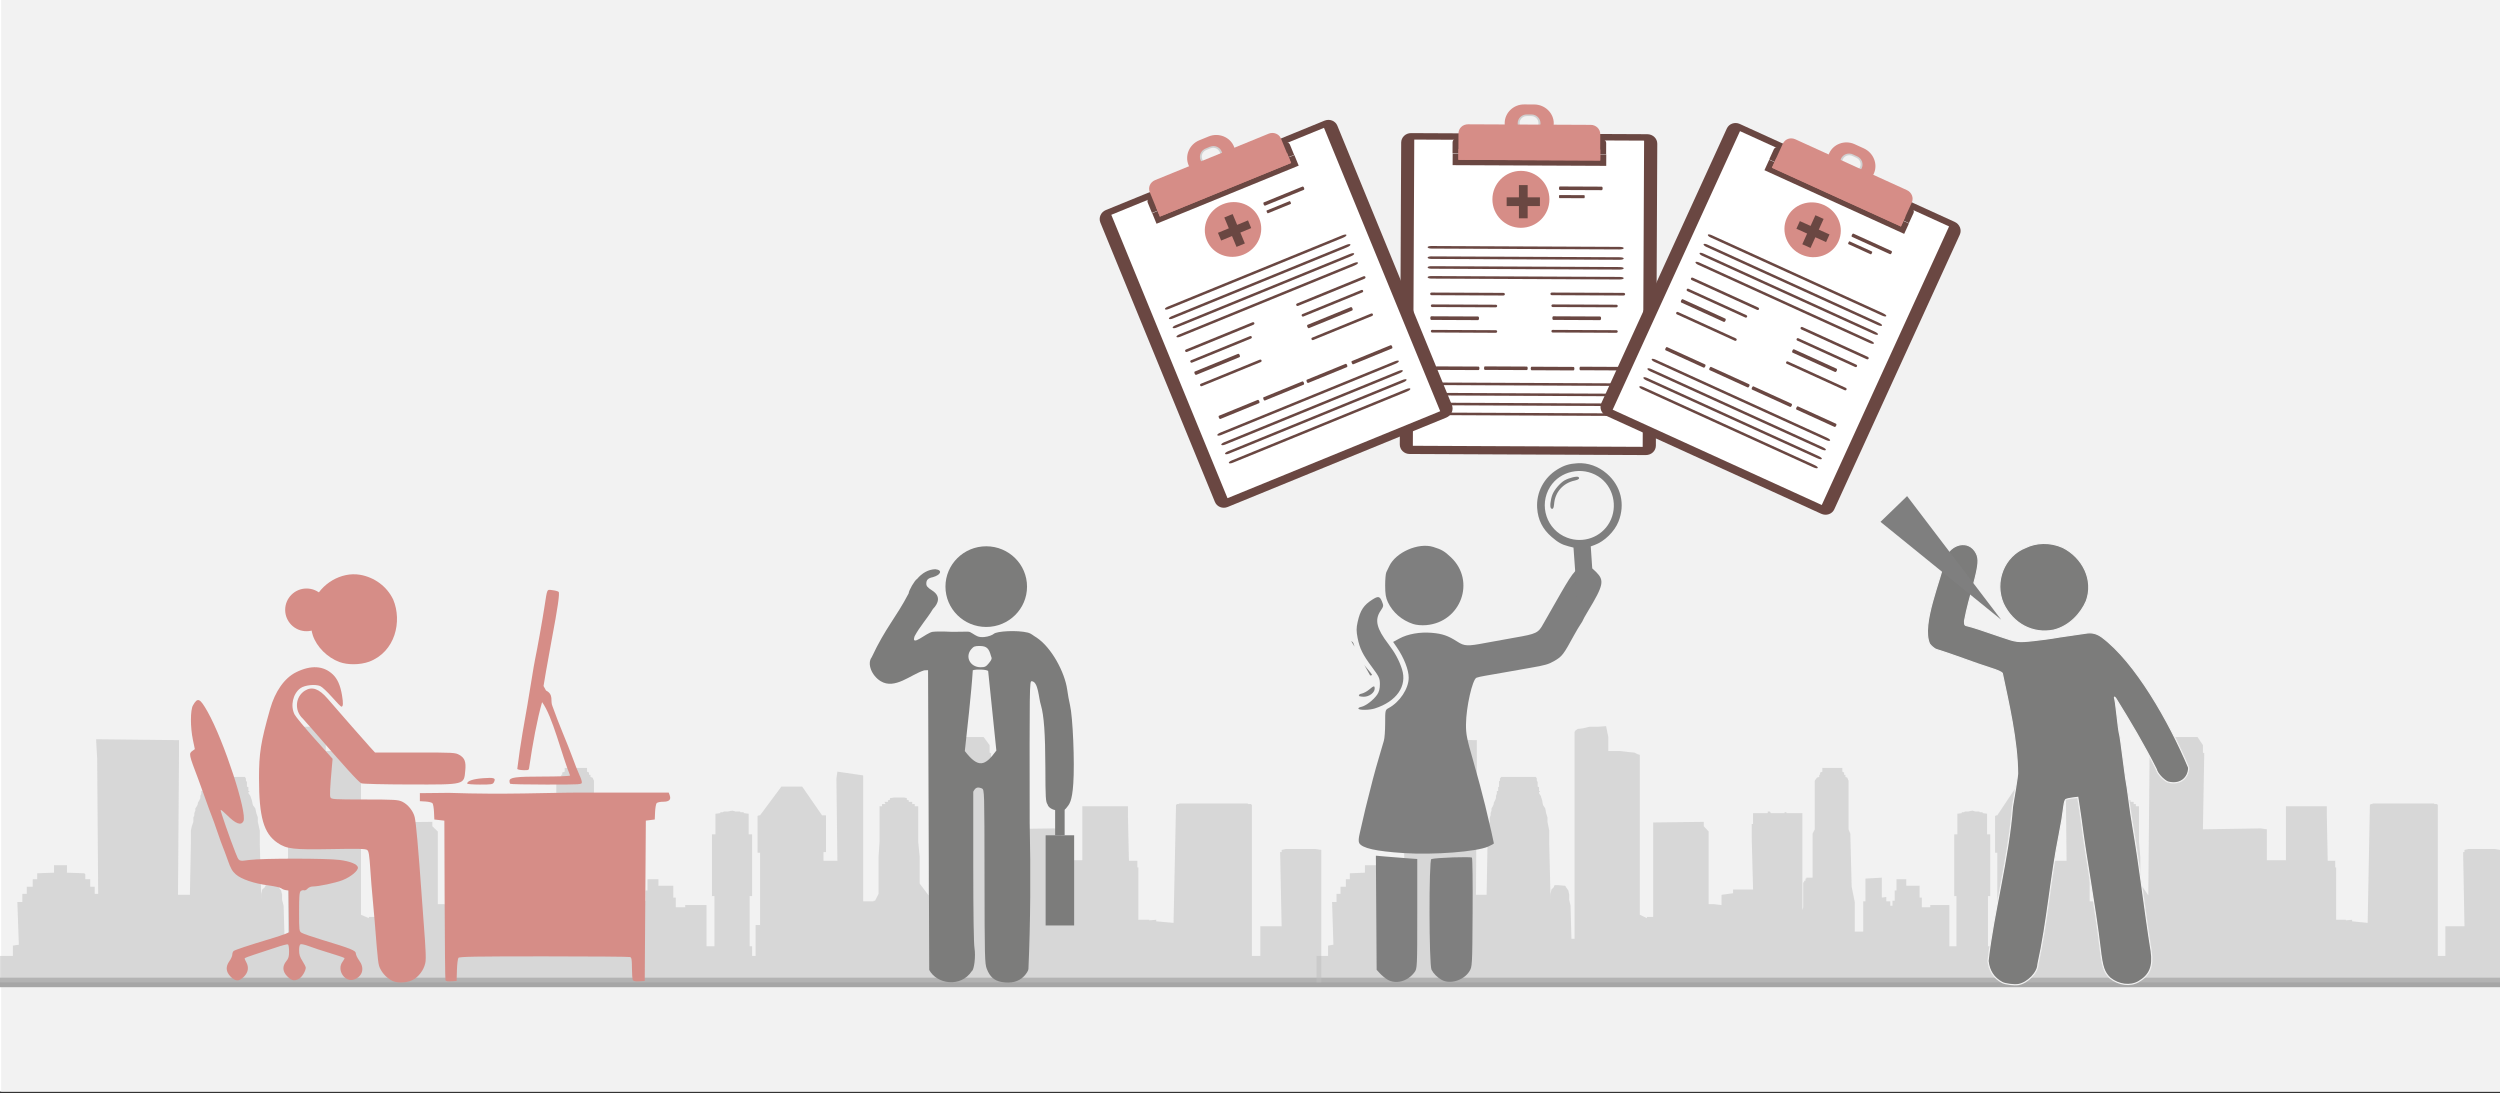 <svg width="526" height="230" xmlns="http://www.w3.org/2000/svg" xmlns:xlink="http://www.w3.org/1999/xlink" overflow="hidden"><rect width="100%" height="100%" fill="#333333" stroke="none"/><defs><clipPath id="clip0"><rect x="0" y="0" width="526" height="230"/></clipPath><clipPath id="clip1"><rect x="183" y="114" width="43" height="93"/></clipPath><clipPath id="clip2"><rect x="183" y="114" width="43" height="93"/></clipPath><clipPath id="clip3"><rect x="183" y="114" width="43" height="93"/></clipPath><clipPath id="clip4"><path d="M280.938 114.834 337 114.834 337 206.7 263 206.7 263 148.513 280.311 148.513 281.148 148.883C282.05 149.054 282.926 148.981 283.723 148.627 285.318 147.918 286.294 146.219 286.583 144.044L286.565 143.318 288.38 142.303 285.45 137.03 285.323 136.609 283.805 134.07 281.097 129.196 280.938 129.285Z" fill-rule="evenodd" clip-rule="evenodd"/></clipPath><clipPath id="clip5"><rect x="263" y="114" width="74" height="93"/></clipPath><clipPath id="clip6"><rect x="263" y="114" width="74" height="93"/></clipPath><clipPath id="clip7"><rect x="40" y="120" width="101" height="87"/></clipPath><clipPath id="clip8"><rect x="40" y="120" width="101" height="87"/></clipPath><clipPath id="clip9"><rect x="40" y="120" width="101" height="87"/></clipPath></defs><g clip-path="url(#clip0)"><rect x="0" y="0" width="526" height="229.667" fill="#FFFFFF"/><rect x="0" y="0" width="525.239" height="229.667" fill="#F2F2F2" transform="matrix(-1.001 0 0 1 526 0)"/><path d="M0 206.7 526 206.701" stroke="#A6A6A6" stroke-width="2" stroke-miterlimit="8" fill="none" fill-rule="evenodd"/><path d="M526 206.044 526 178.821 524.879 178.624 519.366 178.624 518.525 178.821 518.525 178.821 518.525 179.28 518.245 179.28 518.245 179.412 518.525 194.893 515.816 194.893 514.508 194.893 514.508 201.125 512.919 201.125 512.919 169.506 512.919 169.375 512.732 169.178 512.265 169.178 512.078 169.047 511.424 169.047 510.957 169.047 500.399 169.047 499.745 169.047 499.278 169.047 499.091 169.178 498.811 169.178 498.624 169.375 498.157 194.171 494.887 193.843 494.887 193.515 493.579 193.646 493.579 193.515 493.298 193.515 493.111 193.515 492.644 193.515 492.177 193.515 491.99 193.515 491.523 193.515 491.523 182.495 491.336 182.495 491.336 181.117 491.149 181.117 489.748 181.117 489.561 171.54 489.561 169.965 489.561 169.637 489.374 169.637 481.152 169.637 480.965 169.637 480.965 169.965 480.965 171.54 480.965 180.986 480.778 180.986 479.19 180.986 477.415 180.986 476.947 180.986 476.947 174.492 475.639 174.295 463.493 174.492 463.773 158.486 463.493 158.354 463.493 158.026 463.493 157.436 463.493 156.78 462.372 155.075 461.998 155.075 453.402 155.075 452.748 155.403 452.468 155.73 452.468 156.321 452.468 156.977 452.468 157.436 452.281 157.436 452.281 157.895 452.001 188.398 450.319 185.906 450.319 180.33 450.039 177.116 450.039 169.637 449.385 169.637 449.385 169.637 449.385 169.178 448.917 169.178 448.917 169.178 448.917 168.719 448.544 168.719 448.263 168.719 448.263 168.391 447.89 168.26 447.89 168.26 447.89 167.932 447.423 167.801 445.46 167.801 444.713 167.932 444.713 168.26 444.713 168.26 444.339 168.391 444.339 168.719 444.339 168.719 443.685 168.719 443.872 169.178 443.685 169.178 443.218 169.178 443.218 169.637 443.218 169.637 442.751 169.637 442.751 177.116 442.564 180.33 442.564 188.07 441.91 189.514 441.63 189.514 441.63 189.645 440.976 189.645 440.976 189.645 440.135 189.645 440.135 189.645 439.668 189.645 439.668 169.965 439.668 163.143 434.809 162.356 434.622 163.799 434.809 181.117 432.193 181.117 432.193 180.527 432.193 180.527 432.193 179.28 432.193 179.28 432.38 179.28 432.38 179.28 432.66 179.28 432.66 179.28 432.66 179.28 432.66 171.671 432.66 171.54 432.66 171.54 432.66 171.54 432.38 171.54 432.38 171.54 432.193 171.54 432.193 171.54 431.913 171.54 431.913 171.54 431.913 171.54 428.175 165.505 424.251 165.505 420.233 171.54 420.233 171.54 420.233 171.54 420.233 171.54 420.233 171.54 420.047 171.54 420.047 171.54 419.766 171.671 419.766 171.671 419.766 171.671 419.766 179.28 419.766 179.28 419.766 179.28 419.766 179.412 420.047 179.412 420.233 179.412 420.233 179.412 420.233 180.658 420.233 180.658 420.233 180.658 420.233 194.63 419.392 194.63 419.392 201.125 418.738 201.125 418.738 199.091 418.271 199.091 418.271 188.53 418.738 188.53 418.738 175.541 418.084 175.541 418.084 171.212 417.15 171.081 417.15 171.081 417.15 170.884 416.963 170.884 416.963 170.884 416.683 170.884 416.683 170.884 416.496 170.884 416.496 170.753 416.309 170.753 416.029 170.753 415.842 170.753 415.655 170.753 415.001 170.556 414.067 170.753 414.067 170.753 413.88 170.753 413.6 170.753 413.413 170.753 413.413 170.753 413.226 170.884 412.946 170.884 412.946 170.884 412.759 170.884 412.759 170.884 412.759 171.081 412.759 171.081 411.824 171.212 411.824 175.541 411.17 175.541 411.17 188.53 411.638 188.53 411.638 199.091 410.143 199.091 410.143 190.432 406.592 190.432 406.125 190.432 406.125 190.891 406.125 190.891 405.004 190.891 404.35 190.891 404.35 188.858 403.883 188.858 403.883 186.365 403.229 186.365 403.229 186.365 403.229 186.365 403.229 186.365 403.042 186.365 403.042 186.365 402.855 186.365 402.855 186.365 402.574 186.365 402.574 186.365 402.388 186.365 402.388 186.365 402.107 186.365 401.453 186.365 401.08 186.365 401.08 184.987 400.145 184.987 399.024 184.987 399.024 187.349 399.024 187.349 398.65 187.349 398.65 189.514 398.183 189.514 398.183 190.563 397.996 190.563 397.996 190.563 397.716 190.563 397.716 190.563 397.716 189.645 396.875 189.645 396.875 188.858 396.875 188.726 395.941 188.858 395.941 184.659 392.484 184.856 392.484 189.645 392.017 189.645 392.017 201.125 392.017 201.125 392.017 196.008 390.241 196.008 390.241 189.776 389.587 186.562 389.307 175.41 388.933 174.492 388.933 164.258 388.653 163.602 388.279 163.471 388.279 163.143 388.279 163.012 387.999 163.012 387.999 162.553 387.999 162.553 387.625 162.356 387.625 161.766 387.625 161.569 387.345 161.569 383.608 161.569 383.421 161.569 383.421 161.766 383.421 162.356 382.953 162.553 382.953 162.553 382.953 163.012 382.767 163.012 382.767 163.143 382.767 163.471 382.299 163.602 381.832 164.258 381.832 174.492 381.365 175.41 381.365 184.987 381.365 184.856 381.365 184.856 381.365 184.659 381.365 184.659 380.337 184.659 380.057 184.659 380.057 184.856 380.057 184.856 379.87 184.856 379.87 184.987 379.87 185.184 379.87 185.184 379.87 185.184 379.87 185.315 379.59 185.315 379.59 185.315 379.59 185.643 379.403 185.643 379.403 185.643 379.403 190.891 379.216 191.482 379.216 176.46 379.216 175.541 379.216 173.376 379.216 173.376 379.216 172.589 379.216 171.081 375.853 171.081 375.853 170.884 375.479 170.884 375.479 171.081 372.582 171.081 372.396 170.753 371.928 170.753 371.928 171.081 368.845 171.081 368.845 172.589 368.845 173.376 368.565 173.376 368.565 175.541 368.565 176.46 368.845 187.152 364.827 187.152 364.641 187.152 364.641 187.939 364.641 187.939 362.211 188.267 362.211 190.432 360.623 190.235 359.502 190.235 359.502 185.447 359.502 185.447 359.502 174.951 358.474 173.836 358.474 173.836 358.474 173.048 358.474 172.917 347.823 173.048 347.823 192.925 346.514 192.925 346.514 193.187 345.02 192.466 345.02 158.814 344.552 158.682 343.898 158.354 342.59 158.223 341.002 158.026 339.227 158.026 338.386 158.026 338.386 155.075 337.919 152.779 336.143 152.91 334.368 152.91 333.06 153.238 331.939 153.369 331.472 153.697 331.285 154.025 331.285 158.945 331.285 197.517 331.098 197.517 330.631 197.517 330.444 190.563 330.164 189.317 330.164 188.267 329.977 187.349 329.51 186.693 329.323 186.365 327.734 186.234 327.08 186.234 326.893 186.693 326.426 187.152 326.239 188.07 326.239 189.186 325.959 177.575 325.959 176.656 325.959 176.656 325.959 176.46 325.959 175.672 325.959 174.754 325.772 173.836 325.585 172.917 325.585 171.999 325.305 171.081 325.118 170.097 324.651 169.375 324.464 168.391 324.184 167.473 323.81 166.882 323.81 166.685 323.997 166.554 323.997 166.423 323.997 166.423 323.997 166.423 323.81 166.423 323.81 166.226 323.81 165.964 323.81 165.636 323.53 165.505 323.53 165.177 323.53 164.98 323.53 164.717 323.53 164.521 323.343 164.258 323.343 164.061 323.343 163.799 323.156 163.471 315.868 163.471 315.588 163.799 315.588 163.93 315.588 164.258 315.401 164.389 315.401 164.717 315.401 164.98 315.401 165.177 315.401 165.505 315.214 165.636 315.214 165.964 315.214 166.095 315.214 166.423 314.934 166.423 314.934 167.013 314.747 167.473 314.747 167.932 314.56 168.391 314.28 168.916 314.28 169.178 314.093 169.637 313.813 170.097 313.813 170.556 313.626 171.081 313.626 171.54 313.439 171.999 313.439 172.917 313.159 173.836 312.972 174.754 312.972 175.672 312.972 176.656 312.972 176.788 312.972 177.575 312.785 188.267 310.543 188.267 310.729 159.273 310.729 155.73 295.126 155.534 295.126 155.993 295.313 159.601 295.5 188.07 294.846 188.07 294.846 186.562 294.846 186.562 294.846 186.562 294.846 186.562 294.846 186.562 294.005 186.562 294.005 185.184 294.005 185.184 294.005 184.987 294.005 184.987 294.005 184.987 293.725 184.987 293.071 184.987 293.071 183.938 293.071 183.938 292.884 183.741 292.884 183.741 292.884 183.741 292.884 183.741 289.613 183.61 289.613 183.479 289.613 183.479 289.613 183.479 289.613 183.479 289.613 183.282 289.613 183.282 289.613 183.151 289.613 182.954 289.613 182.823 289.613 182.823 289.613 182.691 289.613 182.495 289.613 182.495 289.613 182.495 289.613 182.495 289.613 182.035 287.184 182.035 287.184 183.61 284.008 183.741 284.008 183.741 284.008 183.741 284.008 184.987 283.167 184.987 283.167 184.987 283.167 184.987 283.167 184.987 283.167 186.562 282.326 186.562 282.045 186.562 282.045 186.562 282.045 186.562 282.045 186.562 282.045 188.07 281.391 188.07 281.391 188.07 281.391 188.07 281.204 188.07 281.204 188.07 281.204 188.07 281.204 188.07 281.204 188.07 281.204 189.776 280.27 189.776 280.55 198.763 279.429 198.96 279.429 201.125 277 201.125 277 206.7 526 206.7 526 206.044Z" fill="#BFBFBF" fill-rule="evenodd" fill-opacity="0.529"/><path d="M278 206.044 278 178.821 276.748 178.624 270.594 178.624 269.655 178.821 269.655 178.821 269.655 179.28 269.342 179.28 269.342 179.412 269.655 194.893 266.63 194.893 265.169 194.893 265.169 201.125 263.396 201.125 263.396 169.506 263.396 169.375 263.187 169.178 262.666 169.178 262.457 169.047 261.727 169.047 261.205 169.047 249.418 169.047 248.687 169.047 248.166 169.047 247.957 169.178 247.644 169.178 247.436 169.375 246.914 194.171 243.263 193.843 243.263 193.515 241.803 193.646 241.803 193.515 241.49 193.515 241.281 193.515 240.759 193.515 240.238 193.515 240.029 193.515 239.508 193.515 239.508 182.495 239.299 182.495 239.299 181.117 239.09 181.117 237.526 181.117 237.317 171.54 237.317 169.965 237.317 169.637 237.108 169.637 227.929 169.637 227.72 169.637 227.72 169.965 227.72 171.54 227.72 180.986 227.511 180.986 225.738 180.986 223.756 180.986 223.235 180.986 223.235 174.492 221.774 174.295 208.213 174.492 208.526 158.486 208.213 158.354 208.213 158.026 208.213 157.436 208.213 156.78 206.961 155.075 206.544 155.075 196.947 155.075 196.217 155.403 195.904 155.73 195.904 156.321 195.904 156.977 195.904 157.436 195.695 157.436 195.695 157.895 195.382 188.398 193.505 185.906 193.505 180.33 193.192 177.116 193.192 169.637 192.462 169.637 192.462 169.637 192.462 169.178 191.94 169.178 191.94 169.178 191.94 168.719 191.523 168.719 191.21 168.719 191.21 168.391 190.792 168.26 190.792 168.26 190.792 167.932 190.271 167.801 188.08 167.801 187.246 167.932 187.246 168.26 187.246 168.26 186.829 168.391 186.829 168.719 186.829 168.719 186.098 168.719 186.307 169.178 186.098 169.178 185.577 169.178 185.577 169.637 185.577 169.637 185.055 169.637 185.055 177.116 184.847 180.33 184.847 188.07 184.116 189.514 183.803 189.514 183.803 189.645 183.073 189.645 183.073 189.645 182.134 189.645 182.134 189.645 181.613 189.645 181.613 169.965 181.613 163.143 176.188 162.356 175.98 163.799 176.188 181.117 173.268 181.117 173.268 180.527 173.268 180.527 173.268 179.28 173.268 179.28 173.476 179.28 173.476 179.28 173.789 179.28 173.789 179.28 173.789 179.28 173.789 171.671 173.789 171.54 173.789 171.54 173.789 171.54 173.476 171.54 173.476 171.54 173.268 171.54 173.268 171.54 172.955 171.54 172.955 171.54 172.955 171.54 168.782 165.505 164.401 165.505 159.915 171.54 159.915 171.54 159.915 171.54 159.915 171.54 159.915 171.54 159.707 171.54 159.707 171.54 159.394 171.671 159.394 171.671 159.394 171.671 159.394 179.28 159.394 179.28 159.394 179.28 159.394 179.412 159.707 179.412 159.915 179.412 159.915 179.412 159.915 180.658 159.915 180.658 159.915 180.658 159.915 194.63 158.976 194.63 158.976 201.125 158.246 201.125 158.246 199.091 157.725 199.091 157.725 188.53 158.246 188.53 158.246 175.541 157.516 175.541 157.516 171.212 156.473 171.081 156.473 171.081 156.473 170.884 156.264 170.884 156.264 170.884 155.951 170.884 155.951 170.884 155.743 170.884 155.743 170.753 155.534 170.753 155.221 170.753 155.012 170.753 154.804 170.753 154.074 170.556 153.03 170.753 153.03 170.753 152.822 170.753 152.509 170.753 152.3 170.753 152.3 170.753 152.092 170.884 151.779 170.884 151.779 170.884 151.57 170.884 151.57 170.884 151.57 171.081 151.57 171.081 150.527 171.212 150.527 175.541 149.797 175.541 149.797 188.53 150.318 188.53 150.318 199.091 148.649 199.091 148.649 190.432 144.685 190.432 144.164 190.432 144.164 190.891 144.164 190.891 142.912 190.891 142.182 190.891 142.182 188.858 141.66 188.858 141.66 186.365 140.93 186.365 140.93 186.365 140.93 186.365 140.93 186.365 140.721 186.365 140.721 186.365 140.513 186.365 140.513 186.365 140.2 186.365 140.2 186.365 139.991 186.365 139.991 186.365 139.678 186.365 138.948 186.365 138.531 186.365 138.531 184.987 137.487 184.987 136.236 184.987 136.236 187.349 136.236 187.349 135.818 187.349 135.818 189.514 135.297 189.514 135.297 190.563 135.088 190.563 135.088 190.563 134.775 190.563 134.775 190.563 134.775 189.645 133.836 189.645 133.836 188.858 133.836 188.726 132.793 188.858 132.793 184.659 128.934 184.856 128.934 189.645 128.412 189.645 128.412 201.125 128.412 201.125 128.412 196.008 126.43 196.008 126.43 189.776 125.7 186.562 125.387 175.41 124.97 174.492 124.97 164.258 124.657 163.602 124.239 163.471 124.239 163.143 124.239 163.012 123.926 163.012 123.926 162.553 123.926 162.553 123.509 162.356 123.509 161.766 123.509 161.569 123.196 161.569 119.024 161.569 118.815 161.569 118.815 161.766 118.815 162.356 118.293 162.553 118.293 162.553 118.293 163.012 118.085 163.012 118.085 163.143 118.085 163.471 117.563 163.602 117.042 164.258 117.042 174.492 116.52 175.41 116.52 184.987 116.52 184.856 116.52 184.856 116.52 184.659 116.52 184.659 115.373 184.659 115.06 184.659 115.06 184.856 115.06 184.856 114.851 184.856 114.851 184.987 114.851 185.184 114.851 185.184 114.851 185.184 114.851 185.315 114.538 185.315 114.538 185.315 114.538 185.643 114.329 185.643 114.329 185.643 114.329 190.891 114.121 191.482 114.121 176.46 114.121 175.541 114.121 173.376 114.121 173.376 114.121 172.589 114.121 171.081 110.365 171.081 110.365 170.884 109.948 170.884 109.948 171.081 106.714 171.081 106.506 170.753 105.984 170.753 105.984 171.081 102.542 171.081 102.542 172.589 102.542 173.376 102.229 173.376 102.229 175.541 102.229 176.46 102.542 187.152 98.056 187.152 97.848 187.152 97.848 187.939 97.848 187.939 95.135 188.267 95.135 190.432 93.362 190.235 92.11 190.235 92.11 185.447 92.11 185.447 92.11 174.951 90.963 173.836 90.963 173.836 90.963 173.048 90.963 172.917 79.071 173.048 79.071 192.925 77.611 192.925 77.611 193.187 75.942 192.466 75.942 158.814 75.42 158.682 74.69 158.354 73.229 158.223 71.456 158.026 69.474 158.026 68.535 158.026 68.535 155.075 68.013 152.779 66.031 152.91 64.049 152.91 62.589 153.238 61.337 153.369 60.816 153.697 60.607 154.025 60.607 158.945 60.607 197.517 60.398 197.517 59.877 197.517 59.668 190.563 59.355 189.317 59.355 188.267 59.147 187.349 58.625 186.693 58.416 186.365 56.643 186.234 55.913 186.234 55.704 186.693 55.183 187.152 54.974 188.07 54.974 189.186 54.661 177.575 54.661 176.656 54.661 176.656 54.661 176.46 54.661 175.672 54.661 174.754 54.453 173.836 54.244 172.917 54.244 171.999 53.931 171.081 53.722 170.097 53.201 169.375 52.992 168.391 52.679 167.473 52.262 166.882 52.262 166.685 52.471 166.554 52.471 166.423 52.471 166.423 52.471 166.423 52.262 166.423 52.262 166.226 52.262 165.964 52.262 165.636 51.949 165.505 51.949 165.177 51.949 164.98 51.949 164.717 51.949 164.521 51.74 164.258 51.74 164.061 51.74 163.799 51.532 163.471 43.395 163.471 43.082 163.799 43.082 163.93 43.082 164.258 42.873 164.389 42.873 164.717 42.873 164.98 42.873 165.177 42.873 165.505 42.665 165.636 42.665 165.964 42.665 166.095 42.665 166.423 42.352 166.423 42.352 167.013 42.143 167.473 42.143 167.932 41.935 168.391 41.622 168.916 41.622 169.178 41.413 169.637 41.1 170.097 41.1 170.556 40.892 171.081 40.892 171.54 40.683 171.999 40.683 172.917 40.37 173.836 40.161 174.754 40.161 175.672 40.161 176.656 40.161 176.788 40.161 177.575 39.953 188.267 37.449 188.267 37.658 159.273 37.658 155.73 20.237 155.534 20.237 155.993 20.446 159.601 20.654 188.07 19.924 188.07 19.924 186.562 19.924 186.562 19.924 186.562 19.924 186.562 19.924 186.562 18.985 186.562 18.985 185.184 18.985 185.184 18.985 184.987 18.985 184.987 18.985 184.987 18.672 184.987 17.942 184.987 17.942 183.938 17.942 183.938 17.734 183.741 17.734 183.741 17.734 183.741 17.734 183.741 14.083 183.61 14.083 183.479 14.083 183.479 14.083 183.479 14.083 183.479 14.083 183.282 14.083 183.282 14.083 183.151 14.083 182.954 14.083 182.823 14.083 182.823 14.083 182.691 14.083 182.495 14.083 182.495 14.083 182.495 14.083 182.495 14.083 182.035 11.37 182.035 11.37 183.61 7.824 183.741 7.824 183.741 7.824 183.741 7.824 184.987 6.885 184.987 6.885 184.987 6.885 184.987 6.885 184.987 6.885 186.562 5.946 186.562 5.633 186.562 5.633 186.562 5.633 186.562 5.633 186.562 5.633 188.07 4.903 188.07 4.903 188.07 4.903 188.07 4.694 188.07 4.694 188.07 4.694 188.07 4.694 188.07 4.694 188.07 4.694 189.776 3.651 189.776 3.964 198.763 2.712 198.96 2.712 201.125 0 201.125 0 206.7 278 206.7 278 206.044Z" fill="#BFBFBF" fill-rule="evenodd" fill-opacity="0.529"/><path d="M346.27 95.748C296.569 95.518 296.569 95.518 296.569 95.518 295.433 95.513 294.509 94.608 294.514 93.508 294.808 29.997 294.808 29.997 294.808 29.997 294.813 28.896 295.746 28 296.882 28.006 346.583 28.235 346.583 28.235 346.583 28.235 347.77 28.241 348.695 29.145 348.69 30.246 348.395 93.757 348.395 93.757 348.395 93.757 348.39 94.857 347.457 95.753 346.27 95.748" fill="#6A4742" fill-rule="evenodd"/><path d="M299.746 32.305 343.707 32.508 343.433 91.633 299.472 91.43Z" fill="#F3EEDD" fill-rule="evenodd"/><path d="M297.561 29.367 345.918 29.59 345.62 94.016 297.263 93.793Z" fill="#FFFFFF" fill-rule="evenodd"/><path d="M322.144 27.477C321.265 27.473 321.265 27.473 321.265 27.473 320.387 27.469 319.718 26.766 319.722 25.916 319.726 25.065 320.401 24.418 321.279 24.422 322.158 24.426 322.158 24.426 322.158 24.426 323.036 24.43 323.705 25.084 323.701 25.934 323.697 26.784 323.022 27.482 322.144 27.477M322.631 22.627C320.823 22.619 320.823 22.619 320.823 22.619 318.962 22.61 317.405 24.104 317.397 25.905 317.388 27.756 318.932 29.213 320.792 29.222 322.601 29.23 322.601 29.23 322.601 29.23 324.461 29.239 326.018 27.796 326.026 25.945 326.035 24.144 324.491 22.636 322.631 22.627" fill="#D0D0D0" fill-rule="evenodd"/><path d="M322.799 21.98C320.682 21.97 320.682 21.97 320.682 21.97 318.41 21.959 316.594 23.756 316.584 25.911 316.574 28.116 318.373 29.929 320.645 29.94 322.762 29.95 322.762 29.95 322.762 29.95 325.034 29.96 326.901 28.164 326.911 25.959 326.921 23.803 325.071 21.99 322.799 21.98M322.204 27.792C321.223 27.787 321.223 27.787 321.223 27.787 320.138 27.782 319.316 26.976 319.321 25.924 319.326 24.921 320.156 24.073 321.24 24.078 322.221 24.082 322.221 24.082 322.221 24.082 323.305 24.087 324.128 24.943 324.123 25.946 324.118 26.998 323.288 27.797 322.204 27.792" fill="#D68D87" fill-rule="evenodd"/><path d="M305.642 32.339 337.961 32.488 337.95 34.898 305.63 34.748Z" fill="#6A4742" fill-rule="evenodd"/><path d="M337.93 32.429C305.611 32.279 305.611 32.279 305.611 32.279 305.621 29.979 305.621 29.979 305.621 29.979 305.624 29.478 305.987 29.13 306.503 29.132 337.067 29.274 337.067 29.274 337.067 29.274 337.532 29.276 337.943 29.628 337.941 30.128L337.93 32.429Z" fill="#6A4742" fill-rule="evenodd"/><path d="M336.672 33.763C306.839 33.625 306.839 33.625 306.839 33.625 306.864 28.087 306.864 28.087 306.864 28.087 306.869 26.99 307.751 26.146 308.886 26.151 334.693 26.27 334.693 26.27 334.693 26.27 335.777 26.275 336.703 27.128 336.697 28.225L336.672 33.763Z" fill="#D68D87" fill-rule="evenodd"/><path d="M306.878 31.343 336.711 31.481 336.7 33.775 306.867 33.637Z" fill="#D68D87" fill-rule="evenodd"/><path d="M314 41.939C314 38.63 316.686 35.948 320 35.948 323.314 35.948 326 38.63 326 41.939 326 45.248 323.314 47.931 320 47.931 316.686 47.931 314 45.248 314 41.939Z" fill="#D68D87" fill-rule="evenodd"/><path d="M317 41.52 319.581 41.52 319.581 38.944 321.419 38.944 321.419 41.52 324 41.52 324 43.356 321.419 43.356 321.419 45.933 319.581 45.933 319.581 43.356 317 43.356Z" fill="#6A4742" fill-rule="evenodd"/><path d="M336.986 40.013C328.187 39.973 328.187 39.973 328.187 39.973 328.084 39.972 328.008 39.824 328.009 39.577 328.01 39.379 328.088 39.231 328.191 39.231 336.989 39.272 336.989 39.272 336.989 39.272 337.118 39.273 337.195 39.421 337.194 39.619 337.193 39.866 337.115 40.014 336.986 40.013" fill="#6A4742" fill-rule="evenodd"/><path d="M333.306 41.707C328.114 41.683 328.114 41.683 328.114 41.683 328.053 41.682 328.008 41.553 328.009 41.338 328.01 41.166 328.056 41.037 328.117 41.038 333.309 41.062 333.309 41.062 333.309 41.062 333.385 41.062 333.43 41.191 333.429 41.363 333.428 41.578 333.382 41.707 333.306 41.707" fill="#6A4742" fill-rule="evenodd"/><path d="M340.707 52.482C301.176 52.3 301.176 52.3 301.176 52.3 300.714 52.297 300.368 52.188 300.369 52.008 300.369 51.864 300.717 51.758 301.179 51.76 340.71 51.943 340.71 51.943 340.71 51.943 341.288 51.946 341.634 52.055 341.633 52.199 341.632 52.379 341.285 52.485 340.707 52.482" fill="#6A4742" fill-rule="evenodd"/><path d="M340.707 54.661C301.176 54.478 301.176 54.478 301.176 54.478 300.714 54.476 300.368 54.366 300.369 54.187 300.369 54.043 300.717 53.937 301.179 53.939 340.71 54.121 340.71 54.121 340.71 54.121 341.288 54.124 341.634 54.234 341.633 54.377 341.632 54.557 341.285 54.663 340.707 54.661" fill="#6A4742" fill-rule="evenodd"/><path d="M340.707 56.724C301.176 56.541 301.176 56.541 301.176 56.541 300.714 56.539 300.368 56.43 300.369 56.25 300.369 56.106 300.717 56 301.179 56.002 340.71 56.185 340.71 56.185 340.71 56.185 341.288 56.188 341.634 56.297 341.633 56.441 341.632 56.62 341.285 56.727 340.707 56.724" fill="#6A4742" fill-rule="evenodd"/><path d="M340.707 58.803C301.176 58.62 301.176 58.62 301.176 58.62 300.714 58.618 300.368 58.509 300.369 58.329 300.369 58.185 300.717 58.079 301.179 58.081 340.71 58.264 340.71 58.264 340.71 58.264 341.288 58.267 341.634 58.376 341.633 58.52 341.632 58.7 341.285 58.806 340.707 58.803" fill="#6A4742" fill-rule="evenodd"/><path d="M316.271 62.178C301.214 62.108 301.214 62.108 301.214 62.108 301.038 62.107 300.906 61.996 300.907 61.81 300.908 61.662 301.04 61.552 301.216 61.553 316.274 61.622 316.274 61.622 316.274 61.622 316.494 61.623 316.626 61.735 316.625 61.883 316.624 62.068 316.491 62.179 316.271 62.178" fill="#6A4742" fill-rule="evenodd"/><path d="M341.574 62.178C326.517 62.108 326.517 62.108 326.517 62.108 326.341 62.107 326.209 61.996 326.21 61.81 326.211 61.662 326.343 61.552 326.519 61.553 341.577 61.622 341.577 61.622 341.577 61.622 341.797 61.623 341.929 61.735 341.928 61.883 341.927 62.068 341.795 62.179 341.574 62.178" fill="#6A4742" fill-rule="evenodd"/><path d="M314.688 64.662C301.325 64.6 301.325 64.6 301.325 64.6 301.168 64.6 301.052 64.489 301.053 64.306 301.053 64.159 301.171 64.05 301.327 64.05 314.69 64.112 314.69 64.112 314.69 64.112 314.886 64.113 315.002 64.224 315.002 64.37 315.001 64.554 314.883 64.663 314.688 64.662" fill="#6A4742" fill-rule="evenodd"/><path d="M340.054 64.662C326.691 64.6 326.691 64.6 326.691 64.6 326.535 64.6 326.418 64.489 326.419 64.306 326.42 64.159 326.538 64.05 326.694 64.05 340.057 64.112 340.057 64.112 340.057 64.112 340.252 64.113 340.369 64.224 340.368 64.37 340.367 64.554 340.25 64.663 340.054 64.662" fill="#6A4742" fill-rule="evenodd"/><path d="M310.954 67.356C301.138 67.311 301.138 67.311 301.138 67.311 301.023 67.31 300.938 67.157 300.939 66.902 300.94 66.699 301.027 66.546 301.141 66.547 310.958 66.592 310.958 66.592 310.958 66.592 311.101 66.593 311.187 66.746 311.186 66.95 311.184 67.204 311.098 67.357 310.954 67.356" fill="#6A4742" fill-rule="evenodd"/><path d="M336.633 67.356C326.817 67.311 326.817 67.311 326.817 67.311 326.702 67.31 326.617 67.157 326.618 66.902 326.619 66.699 326.706 66.546 326.82 66.547 336.637 66.592 336.637 66.592 336.637 66.592 336.78 66.593 336.866 66.746 336.865 66.95 336.864 67.204 336.777 67.357 336.633 67.356" fill="#6A4742" fill-rule="evenodd"/><path d="M314.688 70.022C301.325 69.96 301.325 69.96 301.325 69.96 301.168 69.96 301.052 69.849 301.053 69.666 301.053 69.519 301.171 69.41 301.327 69.41 314.69 69.472 314.69 69.472 314.69 69.472 314.886 69.473 315.002 69.584 315.002 69.73 315.001 69.914 314.883 70.023 314.688 70.022" fill="#6A4742" fill-rule="evenodd"/><path d="M340.054 70.022C326.691 69.96 326.691 69.96 326.691 69.96 326.535 69.96 326.418 69.849 326.419 69.666 326.42 69.519 326.538 69.41 326.694 69.41 340.057 69.472 340.057 69.472 340.057 69.472 340.252 69.473 340.369 69.584 340.368 69.73 340.367 69.914 340.25 70.023 340.054 70.022" fill="#6A4742" fill-rule="evenodd"/><path d="M340.707 81.198C301.176 81.015 301.176 81.015 301.176 81.015 300.714 81.013 300.368 80.904 300.369 80.724 300.369 80.58 300.717 80.474 301.179 80.476 340.71 80.659 340.71 80.659 340.71 80.659 341.288 80.661 341.634 80.771 341.633 80.915 341.632 81.094 341.285 81.201 340.707 81.198" fill="#6A4742" fill-rule="evenodd"/><path d="M340.707 83.376C301.176 83.194 301.176 83.194 301.176 83.194 300.714 83.191 300.368 83.082 300.369 82.902 300.369 82.758 300.717 82.652 301.179 82.654 340.71 82.837 340.71 82.837 340.71 82.837 341.288 82.84 341.634 82.949 341.633 83.093 341.632 83.273 341.285 83.379 340.707 83.376" fill="#6A4742" fill-rule="evenodd"/><path d="M340.707 85.44C301.176 85.257 301.176 85.257 301.176 85.257 300.714 85.255 300.368 85.145 300.369 84.966 300.369 84.822 300.717 84.716 301.179 84.718 340.71 84.901 340.71 84.901 340.71 84.901 341.288 84.903 341.634 85.013 341.633 85.156 341.632 85.336 341.285 85.442 340.707 85.44" fill="#6A4742" fill-rule="evenodd"/><path d="M340.707 87.519C301.176 87.336 301.176 87.336 301.176 87.336 300.714 87.334 300.368 87.224 300.369 87.045 300.369 86.901 300.717 86.795 301.179 86.797 340.71 86.98 340.71 86.98 340.71 86.98 341.288 86.982 341.634 87.092 341.633 87.236 341.632 87.415 341.285 87.521 340.707 87.519" fill="#6A4742" fill-rule="evenodd"/><path d="M311.06 77.868C302.261 77.828 302.261 77.828 302.261 77.828 302.158 77.827 302.082 77.678 302.083 77.431 302.084 77.234 302.162 77.086 302.265 77.086 311.063 77.127 311.063 77.127 311.063 77.127 311.192 77.127 311.268 77.276 311.268 77.474 311.266 77.721 311.189 77.869 311.06 77.868" fill="#6A4742" fill-rule="evenodd"/><path d="M321.218 77.868C312.42 77.828 312.42 77.828 312.42 77.828 312.317 77.827 312.24 77.678 312.241 77.431 312.242 77.234 312.32 77.086 312.423 77.086 321.222 77.127 321.222 77.127 321.222 77.127 321.35 77.127 321.427 77.276 321.426 77.474 321.425 77.721 321.347 77.869 321.218 77.868" fill="#6A4742" fill-rule="evenodd"/><path d="M331.043 77.938C322.245 77.897 322.245 77.897 322.245 77.897 322.142 77.897 322.065 77.748 322.066 77.501 322.067 77.304 322.145 77.156 322.248 77.156 331.047 77.197 331.047 77.197 331.047 77.197 331.176 77.197 331.252 77.346 331.251 77.544 331.25 77.791 331.172 77.939 331.043 77.938" fill="#6A4742" fill-rule="evenodd"/><path d="M341.303 77.938C332.504 77.897 332.504 77.897 332.504 77.897 332.401 77.897 332.325 77.748 332.326 77.501 332.327 77.304 332.405 77.156 332.508 77.156 341.306 77.197 341.306 77.197 341.306 77.197 341.435 77.197 341.512 77.346 341.511 77.544 341.509 77.791 341.432 77.939 341.303 77.938" fill="#6A4742" fill-rule="evenodd"/><path d="M383.18 108.097C337.965 87.492 337.965 87.492 337.965 87.492 336.932 87.022 336.461 85.817 336.918 84.817 363.325 27.037 363.325 27.037 363.325 27.037 363.783 26.036 365.002 25.602 366.035 26.073 411.25 46.678 411.25 46.678 411.25 46.678 412.33 47.17 412.801 48.374 412.344 49.375 385.937 107.155 385.937 107.155 385.937 107.155 385.479 108.156 384.26 108.589 383.18 108.097" fill="#6A4742" fill-rule="evenodd"/><path d="M366.876 31.168 406.87 49.393 382.287 103.182 342.293 84.957Z" fill="#F3EEDD" fill-rule="evenodd"/><path d="M366.094 27.593 410.087 47.64 383.3 106.252 339.307 86.204Z" fill="#FFFFFF" fill-rule="evenodd"/><path d="M389.282 35.958C388.483 35.594 388.483 35.594 388.483 35.594 387.684 35.229 387.364 34.314 387.718 33.54 388.071 32.767 388.953 32.453 389.752 32.818 390.551 33.182 390.551 33.182 390.551 33.182 391.35 33.546 391.691 34.416 391.337 35.19 390.984 35.963 390.082 36.322 389.282 35.958M391.723 31.736C390.078 30.986 390.078 30.986 390.078 30.986 388.385 30.215 386.351 30.938 385.602 32.576 384.833 34.26 385.64 36.222 387.332 36.994 388.978 37.743 388.978 37.743 388.978 37.743 390.67 38.515 392.683 37.838 393.453 36.154 394.202 34.516 393.415 32.508 391.723 31.736" fill="#D0D0D0" fill-rule="evenodd"/><path d="M392.142 31.215C390.216 30.337 390.216 30.337 390.216 30.337 388.149 29.395 385.755 30.288 384.859 32.248 383.942 34.255 384.836 36.646 386.902 37.588 388.828 38.465 388.828 38.465 388.828 38.465 390.895 39.407 393.337 38.536 394.254 36.53 395.15 34.569 394.209 32.157 392.142 31.215M389.208 36.269C388.315 35.862 388.315 35.862 388.315 35.862 387.329 35.413 386.911 34.341 387.348 33.383 387.765 32.471 388.871 32.038 389.858 32.488 390.75 32.895 390.75 32.895 390.75 32.895 391.737 33.344 392.134 34.462 391.717 35.374 391.279 36.331 390.194 36.718 389.208 36.269" fill="#D68D87" fill-rule="evenodd"/><path d="M372.237 33.618 401.64 47.017 400.638 49.209 371.236 35.81Z" fill="#6A4742" fill-rule="evenodd"/><path d="M401.636 46.95C372.234 33.551 372.234 33.551 372.234 33.551 373.19 31.458 373.19 31.458 373.19 31.458 373.398 31.003 373.873 30.834 374.342 31.048 402.148 43.719 402.148 43.719 402.148 43.719 402.571 43.912 402.801 44.402 402.593 44.857L401.636 46.95Z" fill="#6A4742" fill-rule="evenodd"/><path d="M399.94 47.65C372.799 35.282 372.799 35.282 372.799 35.282 375.102 30.244 375.102 30.244 375.102 30.244 375.558 29.245 376.709 28.837 377.742 29.308 401.22 40.007 401.22 40.007 401.22 40.007 402.206 40.457 402.699 41.613 402.243 42.612L399.94 47.65Z" fill="#D68D87" fill-rule="evenodd"/><path d="M373.774 33.218 400.915 45.586 399.961 47.673 372.82 35.304Z" fill="#D68D87" fill-rule="evenodd"/><path d="M375.934 45.898C377.235 43.014 380.727 41.773 383.733 43.125 386.738 44.478 388.119 47.913 386.817 50.797 385.515 53.681 382.023 54.922 379.018 53.569 376.013 52.216 374.632 48.782 375.934 45.898Z" fill="#D68D87" fill-rule="evenodd"/><path d="M378.688 46.52 380.944 47.535 381.961 45.283 383.691 46.062 382.674 48.314 384.93 49.33 384.206 50.935 381.95 49.919 380.933 52.172 379.202 51.393 380.219 49.141 377.963 48.125Z" fill="#6A4742" fill-rule="evenodd"/><path d="M397.654 53.477C389.65 49.83 389.65 49.83 389.65 49.83 389.556 49.787 389.547 49.62 389.65 49.395 389.732 49.215 389.864 49.112 389.958 49.155 397.962 52.803 397.962 52.803 397.962 52.803 398.079 52.856 398.088 53.023 398.006 53.203 397.903 53.428 397.771 53.531 397.654 53.477" fill="#6A4742" fill-rule="evenodd"/><path d="M393.603 53.511C388.879 51.358 388.879 51.358 388.879 51.358 388.823 51.333 388.836 51.196 388.925 51.001 388.996 50.844 389.092 50.746 389.147 50.771 393.871 52.924 393.871 52.924 393.871 52.924 393.94 52.955 393.928 53.092 393.856 53.248 393.767 53.444 393.672 53.542 393.603 53.511" fill="#6A4742" fill-rule="evenodd"/><path d="M395.915 66.371C359.952 49.983 359.952 49.983 359.952 49.983 359.531 49.791 359.26 49.549 359.335 49.386 359.395 49.255 359.755 49.3 360.176 49.492 396.139 65.881 396.139 65.881 396.139 65.881 396.665 66.12 396.935 66.362 396.876 66.493 396.801 66.657 396.441 66.611 395.915 66.371" fill="#6A4742" fill-rule="evenodd"/><path d="M395.018 68.357C359.055 51.969 359.055 51.969 359.055 51.969 358.635 51.777 358.364 51.535 358.439 51.372 358.498 51.241 358.859 51.286 359.279 51.478 395.242 67.867 395.242 67.867 395.242 67.867 395.768 68.106 396.039 68.348 395.979 68.479 395.904 68.643 395.544 68.597 395.018 68.357" fill="#6A4742" fill-rule="evenodd"/><path d="M394.169 70.239C358.206 53.85 358.206 53.85 358.206 53.85 357.785 53.658 357.515 53.416 357.59 53.253 357.649 53.122 358.01 53.168 358.43 53.359 394.393 69.748 394.393 69.748 394.393 69.748 394.919 69.988 395.19 70.23 395.13 70.36 395.055 70.524 394.695 70.478 394.169 70.239" fill="#6A4742" fill-rule="evenodd"/><path d="M393.314 72.134C357.35 55.745 357.35 55.745 357.35 55.745 356.93 55.553 356.659 55.312 356.734 55.148 356.794 55.017 357.154 55.063 357.575 55.255 393.538 71.643 393.538 71.643 393.538 71.643 394.064 71.883 394.334 72.125 394.274 72.255 394.2 72.419 393.839 72.373 393.314 72.134" fill="#6A4742" fill-rule="evenodd"/><path d="M369.648 65.183C355.949 58.94 355.949 58.94 355.949 58.94 355.789 58.867 355.715 58.711 355.792 58.543 355.853 58.408 356.02 58.362 356.18 58.435 369.879 64.677 369.879 64.677 369.879 64.677 370.079 64.769 370.153 64.924 370.091 65.059 370.014 65.228 369.848 65.274 369.648 65.183" fill="#6A4742" fill-rule="evenodd"/><path d="M392.715 75.566C379.017 69.324 379.017 69.324 379.017 69.324 378.857 69.251 378.783 69.095 378.86 68.926 378.921 68.792 379.088 68.745 379.248 68.818 392.946 75.061 392.946 75.061 392.946 75.061 393.147 75.152 393.221 75.308 393.159 75.443 393.082 75.611 392.916 75.657 392.715 75.566" fill="#6A4742" fill-rule="evenodd"/><path d="M367.182 66.798C355.025 61.258 355.025 61.258 355.025 61.258 354.882 61.193 354.822 61.044 354.898 60.877 354.959 60.744 355.111 60.693 355.253 60.757 367.41 66.297 367.41 66.297 367.41 66.297 367.588 66.378 367.649 66.527 367.588 66.66 367.512 66.827 367.359 66.879 367.182 66.798" fill="#6A4742" fill-rule="evenodd"/><path d="M390.307 77.207C378.15 71.667 378.15 71.667 378.15 71.667 378.008 71.603 377.947 71.454 378.023 71.287 378.084 71.154 378.237 71.102 378.379 71.167 390.536 76.707 390.536 76.707 390.536 76.707 390.714 76.788 390.774 76.937 390.713 77.07 390.637 77.237 390.485 77.288 390.307 77.207" fill="#6A4742" fill-rule="evenodd"/><path d="M362.669 67.722C353.739 63.652 353.739 63.652 353.739 63.652 353.634 63.605 353.619 63.43 353.725 63.198 353.81 63.013 353.952 62.91 354.056 62.957 362.987 67.027 362.987 67.027 362.987 67.027 363.117 67.086 363.132 67.261 363.047 67.446 362.942 67.678 362.8 67.781 362.669 67.722" fill="#6A4742" fill-rule="evenodd"/><path d="M386.08 78.259C377.149 74.19 377.149 74.19 377.149 74.19 377.045 74.142 377.03 73.968 377.136 73.736 377.22 73.55 377.362 73.447 377.467 73.495 386.397 77.564 386.397 77.564 386.397 77.564 386.528 77.624 386.543 77.799 386.458 77.984 386.352 78.216 386.21 78.319 386.08 78.259" fill="#6A4742" fill-rule="evenodd"/><path d="M364.976 71.684C352.819 66.144 352.819 66.144 352.819 66.144 352.676 66.08 352.616 65.931 352.692 65.764 352.753 65.631 352.905 65.579 353.047 65.644 365.204 71.184 365.204 71.184 365.204 71.184 365.382 71.265 365.443 71.414 365.382 71.547 365.306 71.714 365.153 71.765 364.976 71.684" fill="#6A4742" fill-rule="evenodd"/><path d="M388.101 82.094C375.944 76.554 375.944 76.554 375.944 76.554 375.802 76.489 375.741 76.34 375.817 76.174 375.878 76.04 376.031 75.989 376.173 76.053 388.33 81.594 388.33 81.594 388.33 81.594 388.508 81.674 388.568 81.823 388.507 81.957 388.431 82.123 388.279 82.175 388.101 82.094" fill="#6A4742" fill-rule="evenodd"/><path d="M384.097 92.55C348.134 76.162 348.134 76.162 348.134 76.162 347.713 75.97 347.442 75.728 347.517 75.564 347.577 75.434 347.937 75.479 348.358 75.671 384.321 92.06 384.321 92.06 384.321 92.06 384.847 92.299 385.117 92.541 385.058 92.672 384.983 92.835 384.623 92.79 384.097 92.55" fill="#6A4742" fill-rule="evenodd"/><path d="M383.2 94.536C347.237 78.147 347.237 78.147 347.237 78.147 346.816 77.956 346.546 77.714 346.621 77.55 346.68 77.42 347.041 77.465 347.461 77.657 383.424 94.046 383.424 94.046 383.424 94.046 383.95 94.285 384.221 94.527 384.161 94.658 384.086 94.821 383.726 94.776 383.2 94.536" fill="#6A4742" fill-rule="evenodd"/><path d="M382.351 96.417C346.388 80.029 346.388 80.029 346.388 80.029 345.967 79.837 345.697 79.595 345.771 79.432 345.831 79.301 346.192 79.346 346.612 79.538 382.575 95.927 382.575 95.927 382.575 95.927 383.101 96.166 383.372 96.408 383.312 96.539 383.237 96.703 382.877 96.657 382.351 96.417" fill="#6A4742" fill-rule="evenodd"/><path d="M381.495 98.312C345.532 81.924 345.532 81.924 345.532 81.924 345.112 81.732 344.841 81.49 344.916 81.327 344.976 81.196 345.336 81.242 345.757 81.433 381.72 97.822 381.72 97.822 381.72 97.822 382.245 98.062 382.516 98.303 382.456 98.434 382.382 98.598 382.021 98.552 381.495 98.312" fill="#6A4742" fill-rule="evenodd"/><path d="M358.439 77.349C350.435 73.701 350.435 73.701 350.435 73.701 350.341 73.658 350.333 73.491 350.435 73.266 350.517 73.087 350.649 72.984 350.743 73.026 358.748 76.674 358.748 76.674 358.748 76.674 358.865 76.727 358.873 76.894 358.791 77.074 358.688 77.299 358.556 77.402 358.439 77.349" fill="#6A4742" fill-rule="evenodd"/><path d="M367.7 81.517C359.696 77.869 359.696 77.869 359.696 77.869 359.602 77.827 359.593 77.66 359.696 77.435 359.778 77.255 359.91 77.152 360.004 77.195 368.008 80.843 368.008 80.843 368.008 80.843 368.125 80.896 368.134 81.063 368.052 81.243 367.949 81.468 367.817 81.57 367.7 81.517" fill="#6A4742" fill-rule="evenodd"/><path d="M376.628 85.613C368.624 81.965 368.624 81.965 368.624 81.965 368.53 81.922 368.522 81.755 368.624 81.531 368.707 81.351 368.839 81.248 368.932 81.291 376.937 84.938 376.937 84.938 376.937 84.938 377.054 84.992 377.062 85.159 376.98 85.338 376.877 85.563 376.746 85.666 376.628 85.613" fill="#6A4742" fill-rule="evenodd"/><path d="M385.982 89.823C377.977 86.175 377.977 86.175 377.977 86.175 377.883 86.132 377.875 85.966 377.978 85.741 378.06 85.561 378.192 85.458 378.285 85.501 386.29 89.148 386.29 89.148 386.29 89.148 386.407 89.202 386.416 89.369 386.333 89.549 386.231 89.773 386.099 89.876 385.982 89.823" fill="#6A4742" fill-rule="evenodd"/><path d="M304.282 87.87C258.286 106.675 258.286 106.675 258.286 106.675 257.236 107.105 256.034 106.624 255.617 105.605 231.516 46.83 231.516 46.83 231.516 46.83 231.098 45.812 231.616 44.627 232.667 44.197 278.662 25.391 278.662 25.391 278.662 25.391 279.761 24.942 280.962 25.424 281.379 26.442 305.481 85.218 305.481 85.218 305.481 85.218 305.898 86.236 305.38 87.42 304.282 87.87" fill="#6A4742" fill-rule="evenodd"/><path d="M236.962 47.073 277.645 30.439 300.082 85.155 259.399 101.789Z" fill="#F3EEDD" fill-rule="evenodd"/><path d="M233.817 45.194 278.568 26.897 303.017 86.519 258.265 104.816Z" fill="#FFFFFF" fill-rule="evenodd"/><path d="M255.798 34.043C254.985 34.375 254.985 34.375 254.985 34.375 254.172 34.708 253.284 34.314 252.962 33.527 252.639 32.74 253.014 31.884 253.827 31.551 254.64 31.219 254.64 31.219 254.64 31.219 255.453 30.887 256.321 31.234 256.644 32.021 256.967 32.808 256.611 33.71 255.798 34.043M254.387 29.377C252.713 30.061 252.713 30.061 252.713 30.061 250.991 30.765 250.126 32.74 250.81 34.407 251.512 36.119 253.497 36.875 255.219 36.172 256.892 35.487 256.892 35.487 256.892 35.487 258.614 34.783 259.498 32.854 258.796 31.141 258.112 29.475 256.108 28.673 254.387 29.377" fill="#D0D0D0" fill-rule="evenodd"/><path d="M254.293 28.714C252.334 29.515 252.334 29.515 252.334 29.515 250.231 30.375 249.244 32.729 250.061 34.723 250.898 36.764 253.256 37.751 255.358 36.891 257.317 36.09 257.317 36.09 257.317 36.09 259.42 35.23 260.455 32.857 259.618 30.816 258.8 28.821 256.395 27.855 254.293 28.714M255.974 34.31C255.066 34.681 255.066 34.681 255.066 34.681 254.062 35.092 252.993 34.662 252.594 33.688 252.214 32.76 252.655 31.659 253.658 31.249 254.566 30.878 254.566 30.878 254.566 30.878 255.57 30.467 256.658 30.943 257.038 31.871 257.437 32.845 256.977 33.9 255.974 34.31" fill="#D68D87" fill-rule="evenodd"/><path d="M242.421 44.848 272.33 32.619 273.245 34.849 243.335 47.078Z" fill="#6A4742" fill-rule="evenodd"/><path d="M272.279 32.575C242.37 44.804 242.37 44.804 242.37 44.804 241.497 42.675 241.497 42.675 241.497 42.675 241.307 42.213 241.508 41.752 241.986 41.556 270.271 29.992 270.271 29.992 270.271 29.992 270.701 29.816 271.216 29.983 271.406 30.446L272.279 32.575Z" fill="#6A4742" fill-rule="evenodd"/><path d="M271.629 34.289C244.02 45.578 244.02 45.578 244.02 45.578 241.919 40.453 241.919 40.453 241.919 40.453 241.502 39.437 241.992 38.32 243.043 37.891 266.926 28.126 266.926 28.126 266.926 28.126 267.929 27.715 269.111 28.149 269.527 29.165L271.629 34.289Z" fill="#D68D87" fill-rule="evenodd"/><path d="M243.181 43.455 270.789 32.167 271.66 34.29 244.051 45.578Z" fill="#D68D87" fill-rule="evenodd"/><path d="M253.915 50.564C252.701 47.642 254.186 44.251 257.231 42.989 260.276 41.728 263.728 43.074 264.942 45.996 266.156 48.917 264.672 52.309 261.627 53.57 258.582 54.832 255.129 53.486 253.915 50.564Z" fill="#D68D87" fill-rule="evenodd"/><path d="M256.255 48.985 258.541 48.038 257.593 45.756 259.346 45.029 260.294 47.312 262.58 46.365 263.256 47.991 260.97 48.938 261.918 51.22 260.165 51.947 259.217 49.664 256.931 50.611Z" fill="#6A4742" fill-rule="evenodd"/><path d="M274.318 39.942C266.175 43.272 266.175 43.272 266.175 43.272 266.08 43.311 265.952 43.203 265.858 42.974 265.783 42.791 265.799 42.624 265.894 42.586 274.036 39.256 274.036 39.256 274.036 39.256 274.155 39.208 274.283 39.316 274.358 39.499 274.452 39.727 274.437 39.894 274.318 39.942" fill="#6A4742" fill-rule="evenodd"/><path d="M271.569 42.914C266.763 44.879 266.763 44.879 266.763 44.879 266.707 44.902 266.616 44.8 266.534 44.601 266.469 44.442 266.462 44.305 266.518 44.282 271.324 42.318 271.324 42.318 271.324 42.318 271.394 42.289 271.486 42.391 271.551 42.55 271.632 42.749 271.639 42.886 271.569 42.914" fill="#6A4742" fill-rule="evenodd"/><path d="M282.54 50.035C245.957 64.993 245.957 64.993 245.957 64.993 245.529 65.168 245.167 65.2 245.099 65.033 245.044 64.9 245.324 64.669 245.752 64.494 282.335 49.536 282.335 49.536 282.335 49.536 282.87 49.318 283.232 49.286 283.287 49.419 283.355 49.586 283.075 49.817 282.54 50.035" fill="#6A4742" fill-rule="evenodd"/><path d="M283.376 52.048C246.793 67.005 246.793 67.005 246.793 67.005 246.365 67.18 246.003 67.212 245.935 67.045 245.88 66.912 246.16 66.681 246.588 66.506 283.171 51.549 283.171 51.549 283.171 51.549 283.706 51.33 284.068 51.298 284.122 51.432 284.191 51.598 283.911 51.829 283.376 52.048" fill="#6A4742" fill-rule="evenodd"/><path d="M284.168 53.954C247.585 68.911 247.585 68.911 247.585 68.911 247.157 69.086 246.795 69.118 246.727 68.951 246.672 68.818 246.952 68.587 247.38 68.412 283.963 53.455 283.963 53.455 283.963 53.455 284.498 53.236 284.86 53.205 284.914 53.338 284.983 53.504 284.703 53.735 284.168 53.954" fill="#6A4742" fill-rule="evenodd"/><path d="M284.966 55.874C248.382 70.831 248.382 70.831 248.382 70.831 247.954 71.006 247.593 71.038 247.524 70.871 247.47 70.738 247.75 70.507 248.178 70.332 284.761 55.375 284.761 55.375 284.761 55.375 285.296 55.156 285.658 55.125 285.712 55.258 285.78 55.424 285.5 55.655 284.966 55.874" fill="#6A4742" fill-rule="evenodd"/><path d="M263.69 68.341C249.755 74.039 249.755 74.039 249.755 74.039 249.592 74.105 249.428 74.053 249.358 73.881 249.302 73.744 249.382 73.591 249.545 73.525 263.479 67.827 263.479 67.827 263.479 67.827 263.683 67.744 263.847 67.797 263.904 67.934 263.974 68.105 263.894 68.258 263.69 68.341" fill="#6A4742" fill-rule="evenodd"/><path d="M287.062 58.659C273.127 64.356 273.127 64.356 273.127 64.356 272.964 64.423 272.8 64.37 272.729 64.199 272.673 64.062 272.753 63.909 272.916 63.843 286.851 58.145 286.851 58.145 286.851 58.145 287.055 58.062 287.219 58.114 287.275 58.252 287.346 58.423 287.265 58.576 287.062 58.659" fill="#6A4742" fill-rule="evenodd"/><path d="M263.181 71.242C250.814 76.298 250.814 76.298 250.814 76.298 250.67 76.358 250.519 76.3 250.45 76.13 250.394 75.995 250.461 75.849 250.606 75.789 262.972 70.733 262.972 70.733 262.972 70.733 263.153 70.659 263.303 70.717 263.359 70.852 263.428 71.022 263.362 71.168 263.181 71.242" fill="#6A4742" fill-rule="evenodd"/><path d="M286.611 61.535C274.245 66.592 274.245 66.592 274.245 66.592 274.1 66.651 273.95 66.594 273.88 66.424 273.824 66.288 273.891 66.142 274.036 66.083 286.402 61.026 286.402 61.026 286.402 61.026 286.583 60.953 286.733 61.01 286.789 61.146 286.859 61.315 286.792 61.462 286.611 61.535" fill="#6A4742" fill-rule="evenodd"/><path d="M260.766 75.159C251.682 78.873 251.682 78.873 251.682 78.873 251.576 78.917 251.438 78.808 251.341 78.572 251.264 78.384 251.286 78.21 251.392 78.166 260.476 74.452 260.476 74.452 260.476 74.452 260.609 74.398 260.747 74.507 260.824 74.695 260.921 74.931 260.899 75.105 260.766 75.159" fill="#6A4742" fill-rule="evenodd"/><path d="M284.485 65.333C275.401 69.047 275.401 69.047 275.401 69.047 275.294 69.091 275.157 68.982 275.06 68.746 274.983 68.558 275.004 68.384 275.111 68.34 284.195 64.626 284.195 64.626 284.195 64.626 284.328 64.572 284.466 64.68 284.543 64.869 284.639 65.105 284.618 65.278 284.485 65.333" fill="#6A4742" fill-rule="evenodd"/><path d="M265.238 76.193C252.871 81.249 252.871 81.249 252.871 81.249 252.727 81.308 252.576 81.251 252.507 81.081 252.451 80.945 252.518 80.799 252.662 80.74 265.029 75.684 265.029 75.684 265.029 75.684 265.21 75.61 265.36 75.667 265.416 75.803 265.485 75.973 265.419 76.119 265.238 76.193" fill="#6A4742" fill-rule="evenodd"/><path d="M288.668 66.486C276.301 71.543 276.301 71.543 276.301 71.543 276.157 71.602 276.007 71.544 275.937 71.375 275.881 71.239 275.948 71.093 276.093 71.034 288.459 65.977 288.459 65.977 288.459 65.977 288.64 65.903 288.79 65.961 288.846 66.097 288.916 66.266 288.849 66.412 288.668 66.486" fill="#6A4742" fill-rule="evenodd"/><path d="M293.56 76.559C256.977 91.517 256.977 91.517 256.977 91.517 256.549 91.692 256.187 91.723 256.119 91.557 256.064 91.424 256.344 91.193 256.772 91.018 293.355 76.06 293.355 76.06 293.355 76.06 293.89 75.841 294.252 75.81 294.307 75.943 294.375 76.109 294.095 76.34 293.56 76.559" fill="#6A4742" fill-rule="evenodd"/><path d="M294.396 78.571C257.813 93.529 257.813 93.529 257.813 93.529 257.385 93.704 257.023 93.735 256.955 93.569 256.9 93.436 257.18 93.205 257.608 93.03 294.191 78.072 294.191 78.072 294.191 78.072 294.726 77.853 295.088 77.822 295.142 77.955 295.211 78.121 294.931 78.352 294.396 78.571" fill="#6A4742" fill-rule="evenodd"/><path d="M295.188 80.477C258.604 95.435 258.604 95.435 258.604 95.435 258.177 95.61 257.815 95.641 257.747 95.475 257.692 95.342 257.972 95.111 258.4 94.936 294.983 79.978 294.983 79.978 294.983 79.978 295.518 79.76 295.88 79.728 295.934 79.861 296.003 80.027 295.723 80.258 295.188 80.477" fill="#6A4742" fill-rule="evenodd"/><path d="M295.986 82.397C259.402 97.355 259.402 97.355 259.402 97.355 258.974 97.53 258.613 97.561 258.544 97.395 258.49 97.262 258.77 97.031 259.198 96.856 295.781 81.898 295.781 81.898 295.781 81.898 296.316 81.68 296.678 81.648 296.732 81.781 296.8 81.948 296.52 82.179 295.986 82.397" fill="#6A4742" fill-rule="evenodd"/><path d="M264.898 84.828C256.756 88.157 256.756 88.157 256.756 88.157 256.66 88.196 256.533 88.088 256.439 87.86 256.364 87.677 256.379 87.51 256.474 87.471 264.617 84.142 264.617 84.142 264.617 84.142 264.736 84.094 264.864 84.201 264.939 84.385 265.032 84.613 265.017 84.78 264.898 84.828" fill="#6A4742" fill-rule="evenodd"/><path d="M274.281 80.941C266.138 84.27 266.138 84.27 266.138 84.27 266.043 84.309 265.915 84.201 265.822 83.973 265.747 83.79 265.762 83.623 265.857 83.584 274 80.255 274 80.255 274 80.255 274.119 80.206 274.246 80.314 274.321 80.497 274.415 80.726 274.4 80.892 274.281 80.941" fill="#6A4742" fill-rule="evenodd"/><path d="M283.383 77.246C275.24 80.575 275.24 80.575 275.24 80.575 275.145 80.614 275.017 80.506 274.924 80.278 274.849 80.095 274.864 79.928 274.959 79.889 283.102 76.56 283.102 76.56 283.102 76.56 283.221 76.511 283.348 76.619 283.423 76.802 283.517 77.031 283.502 77.197 283.383 77.246" fill="#6A4742" fill-rule="evenodd"/><path d="M292.859 73.32C284.717 76.65 284.717 76.65 284.717 76.65 284.621 76.688 284.494 76.58 284.4 76.352 284.325 76.169 284.34 76.002 284.435 75.963 292.578 72.634 292.578 72.634 292.578 72.634 292.697 72.585 292.825 72.694 292.9 72.876 292.993 73.105 292.978 73.272 292.859 73.32" fill="#6A4742" fill-rule="evenodd"/><g clip-path="url(#clip1)"><g clip-path="url(#clip2)"><g clip-path="url(#clip3)"><path d="M12.374 89.242 12.252 57.705 12.13 26.167 11.325 26.204C8.476 27.114 5.243 30.283 2.289 28.498 0.362 27.313-0.594 24.772 0.395 23.465 3.313 17.168 5.438 15.168 8.099 9.999 8.099 9.411 9.364 7.225 9.857 6.962 10.839 5.779 12.136 4.981 13.636 4.928 15.215 5.092 14.816 6.121 13.131 6.602 12.146 6.802 11.764 7.18 11.764 7.954 11.764 8.481 12.017 8.779 13.013 9.425 14.809 10.606 14.313 12.089 13.135 13.312 11.985 15.267 10.422 16.954 9.334 19.026 8.493 21.455 11.803 18.259 13.079 18.104 14.418 17.942 17.124 18.104 17.124 18.104 20.961 18.104 20.478 17.887 21.366 18.439 22.169 18.939 22.571 19.311 23.828 19.197 24.71 19.117 25.538 18.774 25.817 18.521 26.437 17.96 30.633 17.695 32.935 18.274 33.594 18.439 34.018 18.91 34.697 19.298 37.836 21.393 40.586 26.627 41.086 30.26 41.215 31.234 41.476 32.691 41.667 33.497 42.262 36.009 42.66 45.631 42.353 50.056 42.091 53.819 41.574 54.365 40.846 55.247 40.143 56.207 37.302 55.687 37 54.419 36.606 53.84 36.561 53.073 36.543 46.691 36.523 39.506 36.254 35.709 35.609 33.497 35.136 32.059 35.087 28.532 33.678 28.492 33.253 28.488 33.237 29.676 33.281 58.306 33.506 68.46 33.45 79.158 33.02 89.009 33.02 89.344 32.633 89.999 32.104 90.558 30.997 91.729 29.376 92.143 27.385 91.766 25.887 91.482 24.981 90.658 24.351 89.006 23.932 87.907 23.902 86.661 23.88 69.612 23.858 51.407 23.857 51.393 23.347 51.053 22.466 50.719 22.049 50.754 21.537 51.735L21.537 67.415C21.537 77.253 21.635 83.687 21.797 84.683 22.063 86.323 21.739 89.17 21.253 89.471 18.89 93.071 13.912 92.184 12.374 89.242ZM26.343 43.084C25.919 38.83 25.146 31.209 24.637 26.35 24.433 26.034 22.144 25.921 21.437 26.192 21.201 30.34 20.18 39.58 19.781 43.188 22.608 46.898 23.988 46.352 26.343 43.084ZM24.803 24.678C25.407 23.92 25.466 23.718 25.23 23.201 24.803 21.627 24.38 21.118 22.971 21.083 21.891 21.067 21.634 21.158 21.137 21.736 19.754 23.343 20.881 25.556 23.082 25.556 23.96 25.556 24.2 25.434 24.803 24.678Z" fill="#7C7C7B" transform="matrix(1.011 0 0 1 183 114.834)"/><path d="M32.727 8.591C32.727 13.279 28.927 17.079 24.239 17.079 19.551 17.079 15.751 13.279 15.751 8.591 15.751 3.903 19.551 0.103 24.239 0.103 28.927 0.103 32.727 3.903 32.727 8.591Z" fill="#7C7C7B" fill-rule="evenodd" transform="matrix(1.011 0 0 1 183 114.834)"/></g></g></g><rect x="220" y="175.745" width="6" height="18.973" fill="#7C7C7B"/><rect x="222" y="168.755" width="2" height="6.99" fill="#7C7C7B"/><g clip-path="url(#clip4)"><g clip-path="url(#clip5)"><g clip-path="url(#clip6)"><path d="M28.851 90.957C28.396 90.674 27.714 90.107 27.335 89.695L26.646 88.948 26.566 76.978 26.486 65.008 28.358 65.174C29.387 65.266 31.345 65.422 32.709 65.522L35.19 65.703 35.19 77.19C35.19 88.413 35.177 88.694 34.613 89.454 33.165 91.408 30.638 92.067 28.851 90.957ZM40.36 91.076C39.425 90.559 38.622 89.766 38.194 88.937 37.657 87.901 37.619 65.881 38.153 65.719 39.131 65.423 46.509 65.166 46.7 65.422 46.816 65.577 46.878 70.788 46.838 77.003 46.766 88.161 46.758 88.315 46.149 89.283 44.976 91.151 42.103 92.04 40.36 91.076ZM32.434 64.467C26.504 64.088 23.544 63.425 22.98 62.35 22.803 62.012 22.838 61.344 23.085 60.329 23.288 59.495 23.589 58.193 23.753 57.435 23.917 56.677 24.17 55.592 24.315 55.023 24.46 54.455 24.695 53.525 24.836 52.956 25.545 50.104 26.312 47.164 26.508 46.548 26.628 46.17 26.99 44.929 27.312 43.792 27.634 42.656 28.02 41.344 28.168 40.879 28.316 40.413 28.438 38.773 28.438 37.234 28.438 34.465 28.446 34.432 29.195 34.027 31.524 32.771 33.388 29.946 33.391 27.67 33.394 26.022 32.414 23.524 30.892 21.299L30.116 20.165 31.413 19.463C33.2 18.495 35.745 18.046 38.239 18.256 40.475 18.445 41.674 18.857 43.617 20.104 45.118 21.067 45.737 21.097 49.481 20.387 51.019 20.096 53.828 19.589 55.723 19.261 60.295 18.471 60.659 18.294 61.737 16.331 62.225 15.443 63.846 12.61 65.339 10.035 68.235 5.039 68.805 4.437 70.674 4.401 71.526 4.384 71.901 4.575 72.81 5.483 74.609 7.282 74.41 8.245 71.111 13.711 70.53 14.674 70.054 15.523 70.054 15.597 70.054 15.672 69.825 16.063 69.545 16.465 69.265 16.867 68.662 17.879 68.206 18.712 65.925 22.881 65.692 23.185 64.033 24.157 62.856 24.847 62.053 25.077 59.03 25.591 58.196 25.733 56.026 26.116 54.207 26.442 52.388 26.768 50.279 27.135 49.522 27.257 48.764 27.38 47.926 27.567 47.66 27.674 46.794 28.021 45.473 33.849 45.444 37.453 45.427 39.515 45.612 40.441 46.983 45.17 47.84 48.126 48.972 52.343 49.499 54.541 50.601 59.138 51.313 62.232 51.313 62.428 51.313 62.503 50.763 62.808 50.09 63.105 47.666 64.178 38.713 64.868 32.434 64.467ZM22.808 34.18C22.726 34.047 22.998 33.87 23.412 33.786 24.351 33.598 25.985 32.351 26.754 31.235 27.156 30.652 27.334 29.972 27.33 29.03 27.325 27.802 27.164 27.455 25.681 25.465 23.688 22.79 23.079 21.558 22.635 19.3 22.364 17.921 22.365 17.255 22.642 16.006 23.196 13.51 23.917 12.428 25.819 11.239 26.981 10.512 27.307 10.585 27.762 11.674 28.137 12.572 28.12 12.686 27.472 13.641 26.183 15.54 26.614 17.346 29.143 20.646 30.518 22.44 31.397 24.067 31.982 25.898 33.106 29.419 30.853 32.658 26.26 34.123 25.134 34.482 23.017 34.517 22.808 34.18ZM22.808 31.424C22.726 31.291 23.012 31.111 23.443 31.025 23.874 30.939 24.603 30.552 25.063 30.165 26.057 29.328 26.233 29.298 26.233 29.964 26.233 30.797 25.071 31.666 23.958 31.666 23.408 31.666 22.891 31.557 22.808 31.424ZM23.149 27.112C23.022 26.985 21.779 26.755 14.933 25.591 10.177 24.783 9.153 24.242 7.28 21.549 6.942 21.062 6.665 20.595 6.665 20.51 6.665 20.425 6.169 19.539 5.562 18.541 4.956 17.543 4.46 16.68 4.46 16.622 4.46 16.564 3.964 15.707 3.358 14.716 2.751 13.725 2.255 12.857 2.255 12.787 2.255 12.716 1.759 11.848 1.153 10.858-0.326 8.442-0.377 6.958 0.971 5.61 2.503 4.078 4.036 4.014 5.55 5.42 6.256 6.076 8.385 9.556 11.153 14.578 12.556 17.123 13.507 18.366 14.166 18.515 14.512 18.593 15.663 18.811 16.724 19 21.425 19.835 21.633 19.904 21.845 20.696 22.22 22.101 23.541 24.495 24.609 25.709 25.199 26.379 25.682 27.001 25.682 27.092 25.682 27.294 23.349 27.312 23.149 27.112ZM34.315 16.403C31.943 15.627 30.036 13.984 29.018 11.839 28.572 10.9 28.438 10.084 28.438 8.322 28.438 7.06 28.547 5.812 28.681 5.548 28.815 5.285 29.094 4.71 29.301 4.271 30.673 1.358 35.425-0.719 38.535 0.234 40.33 0.785 40.927 1.134 42.302 2.437 47.554 7.415 44.373 16.038 37.061 16.646 36.097 16.727 35.01 16.63 34.315 16.403Z" fill="#7F7F7F" transform="matrix(1 0 0 1.003 263 114.834)"/></g></g></g><path d="M333.684 126.714C333.122 126.752 332.898 126.67 332.412 126.247L331.821 125.734 331.442 120.475 331.063 115.216 330.001 114.94C328.596 114.576 327.824 114.145 326.46 112.965 324.547 111.311 323.574 109.364 323.416 106.873 323.207 103.602 324.84 100.492 327.672 98.766 329.087 97.903 330.166 97.569 331.883 97.465 334.11 97.329 336.288 98.1 338.088 99.661 341.054 102.233 341.987 106.094 340.526 109.748 339.683 111.858 337.58 113.913 335.483 114.675L334.695 114.961 335.049 120.219 335.403 125.477 334.885 126.072C334.456 126.563 334.247 126.675 333.684 126.714ZM338.629 109.937C340.503 106.586 339.434 102.224 336.249 100.221 332.854 98.085 328.258 99.083 326.154 102.411 323.684 106.318 325.411 111.501 329.726 113.13 333.11 114.407 336.887 113.052 338.629 109.937ZM326.349 106.963C326.056 106.708 326.192 105.241 326.616 104.093 326.985 103.095 328.249 101.605 329.177 101.077 330.129 100.535 331.83 100.127 332.114 100.373 332.436 100.654 332.134 100.941 331.348 101.103 328.858 101.613 327.142 103.581 326.977 106.114 326.924 106.923 326.681 107.252 326.349 106.963Z" fill="#7F7F7F" fill-rule="evenodd"/><path d="M35.8 92.821C33.83 92.473 31.685 90.246 31.685 88.547 29.7 79.568 29.018 70.136 27.194 61.106 26.779 59.069 26.465 57.15 26.223 55.164 26.152 54.582 25.986 54.019 25.854 53.912 25.723 53.805 25.098 53.654 24.465 53.577L23.314 53.436 23.079 54.931C22.95 55.753 22.755 57.066 22.646 57.85 21.46 67.146 19.707 75.917 18.609 85.218 18.159 89.148 17.779 90.272 16.489 91.486 14.67 92.907 12.291 93.218 10.523 92.207 8.186 90.853 7.419 89.004 7.876 85.829 9.302 76.897 10.217 68.419 11.74 59.508 11.969 58.181 12.3 55.984 12.476 54.624 12.798 52.138 13.049 50.434 13.26 49.304 13.322 48.968 13.605 46.829 13.889 44.551 14.173 42.272 14.448 40.339 14.501 40.255 14.601 40.094 14.933 37.623 15.226 34.856 15.32 33.961 15.458 32.999 15.532 32.72 15.664 32.22 15.661 32.218 15.321 32.618 12.332 37.426 9.34 42.481 6.803 47.536 6.618 48.382 5.426 49.686 4.458 50.174 1.94 50.955 0.015 49.415 0 47.189 4.102 37.436 11.229 24.936 18.219 19.719 19.336 18.91 20.356 18.664 21.666 18.89 22.254 18.991 23.799 19.218 25.101 19.394 26.402 19.57 27.884 19.797 28.393 19.898 28.902 20 30.72 20.239 32.432 20.432 35.853 20.816 36.117 20.785 39.503 19.614 41.872 18.795 42.252 18.666 44.03 18.077 44.992 17.758 46.08 17.435 46.447 17.36 47.081 17.23 47.116 17.175 47.116 16.317 46.637 13.686 45.85 10.985 45.217 8.607 44.143 4.579 44.028 3.278 44.64 2.067 46.207-1.009 50.175 0.086 51.238 3.189 52.041 7.517 56.304 17.087 54.464 21.142 54.205 21.522 53.626 22.03 53.178 22.271 49.387 23.443 45.089 25.152 41.64 26.237 40.206 26.685 39.356 27.063 39.175 27.334 37.901 33.387 35.986 41.505 35.958 48.49 35.966 48.919 36.708 53.677 37.039 55.408 37.85 66.19 41.012 77.587 42.175 87.864 41.932 89.924 41.005 91.422 39.174 92.4 38.528 92.731 36.629 92.968 35.8 92.821ZM28.429 18.258C24.995 17.437 22.6 14.666 21.518 12.141 19.872 7.7 22.27 2.947 26.474 0.837 29.188-0.368 32.092-0.191 34.227 0.853 38.792 2.611 40.962 8.053 38.958 12.677 36.922 16.919 32.793 19.108 28.429 18.258Z" stroke="#F2F2F2" stroke-width="0.251" stroke-miterlimit="8" fill="#7C7C7B" fill-rule="evenodd" transform="matrix(-1.001 0 0 1 460.5 114.334)"/><path d="M401.254 104.381 421.044 130.385 395.654 109.795Z" fill="#7F7F7F" fill-rule="evenodd"/><g clip-path="url(#clip7)"><g clip-path="url(#clip8)"><g clip-path="url(#clip9)"><path d="M42.602 85.399C41.535 84.905 40.561 83.943 40.008 82.837 39.567 81.958 39.532 81.657 38.836 72.9 38.7 71.181 38.492 68.854 38.374 67.73 38.257 66.605 38.049 64.008 37.913 61.958 37.713 58.928 37.591 58.169 37.265 57.903 36.938 57.638 35.532 57.601 29.72 57.709 21.691 57.857 20.298 57.694 18.372 56.383 15.481 54.417 14.496 50.974 14.496 42.827 14.496 37.525 14.858 35.271 16.82 28.329 17.88 24.582 19.847 21.794 22.287 20.581 25.419 19.023 28.082 19.181 30.034 21.041 31.002 21.963 31.607 23.326 31.952 25.363 32.246 27.106 32.21 27.807 31.825 27.807 31.722 27.807 30.835 26.9 29.854 25.79 28.874 24.681 27.757 23.64 27.374 23.477 26.321 23.029 24.104 23.271 23.2 23.932 21.621 25.086 21.056 27.632 21.977 29.44 22.227 29.931 24.13 32.226 26.206 34.541L29.981 38.75 29.829 40.433C29.42 44.977 29.351 46.481 29.536 46.867 29.72 47.253 30.304 47.288 36.696 47.293 42.959 47.302 43.751 47.343 44.609 47.743 45.804 48.3 46.931 49.681 47.249 50.981 47.528 52.115 48.026 57.682 48.697 67.128 48.95 70.7 49.273 75.083 49.415 76.868 49.556 78.654 49.615 80.623 49.546 81.243 49.392 82.615 48.503 84.059 47.275 84.932 46.12 85.754 43.858 85.981 42.602 85.399ZM53.724 85.239C53.661 85.066 53.583 77.457 53.551 68.331L53.493 51.737 52.439 51.616 51.385 51.496 51.314 49.942C51.275 49.087 51.134 48.254 51.002 48.09 50.869 47.926 50.216 47.76 49.55 47.72L48.34 47.648 48.34 46.807 48.34 45.965 54.424 45.9C66.55 46.318 74.959 45.841 82.551 45.84L100.702 45.84 100.9 46.381C101.246 47.322 100.81 47.764 99.535 47.764 98.896 47.764 98.293 47.899 98.151 48.074 98.013 48.244 97.869 49.083 97.829 49.938L97.759 51.492 96.822 51.612 95.885 51.732 95.768 68.567 95.651 85.402 94.503 85.476C93.742 85.525 93.288 85.444 93.159 85.236 93.052 85.062 92.963 83.931 92.961 82.722 92.958 80.941 92.887 80.495 92.587 80.377 92.383 80.297 84.228 80.231 74.464 80.231 60.155 80.231 56.663 80.292 56.458 80.544 56.319 80.717 56.174 81.88 56.137 83.129L56.069 85.401 54.954 85.475C54.198 85.525 53.802 85.448 53.724 85.235ZM8.501 84.468C7.506 83.447 7.437 82.383 8.29 81.197 8.612 80.749 8.875 80.146 8.875 79.857 8.875 79.568 9.007 79.229 9.168 79.102 9.473 78.863 12.333 77.917 16.721 76.602 18.138 76.178 19.642 75.683 20.064 75.502L20.831 75.174 20.767 70.79 20.703 66.407 20.117 66.325C19.795 66.279 19.374 66.108 19.181 65.942 18.987 65.776 17.777 65.505 16.49 65.338 13.467 64.947 10.772 64.034 9.598 63.002 8.877 62.368 8.531 61.76 7.944 60.095 7.536 58.938 7.061 57.666 6.887 57.269 6.714 56.872 6.186 55.41 5.715 54.022 5.244 52.633 4.704 51.13 4.514 50.683 4.324 50.236 3.745 48.666 3.227 47.196 2.71 45.725 2.038 43.873 1.735 43.079-0.281 37.794-0.309 37.659 0.485 37.088L0.995 36.721 0.589 34.779C0.028 32.101 0.034 28.52 0.601 27.527 1.595 25.785 2.053 25.985 3.684 28.876 7.12 34.969 12.099 50.166 11.214 51.863 10.714 52.824 9.602 52.41 7.769 50.581 7.095 49.91 6.489 49.417 6.422 49.486 6.315 49.596 8.433 55.681 9.549 58.471 10.31 60.376 10.159 60.298 12.512 59.987 15.223 59.628 28.705 59.628 31.442 59.987 33.713 60.284 35.181 60.878 35.302 61.547 35.422 62.214 33.808 63.558 32.081 64.23 30.578 64.815 27.016 65.565 25.744 65.565 25.395 65.565 24.924 65.774 24.699 66.03 24.474 66.286 24.14 66.436 23.957 66.364 23.774 66.292 23.468 66.364 23.276 66.53 22.993 66.771 22.928 67.586 22.928 70.88 22.928 74.821 22.942 74.943 23.455 75.279 23.745 75.469 25.668 76.133 27.729 76.754 33.858 78.602 34.873 79.009 34.873 79.623 34.873 79.913 35.186 80.575 35.569 81.094 36.729 82.669 36.343 84.32 34.646 85.042 32.637 85.897 30.721 83.122 32.089 81.338 32.361 80.982 32.533 80.639 32.472 80.576 32.41 80.512 31.634 80.237 30.747 79.963 27.07 78.827 26.259 78.564 24.946 78.075 24.188 77.794 23.424 77.62 23.248 77.689 23.039 77.772 22.928 78.214 22.929 78.966 22.93 79.84 23.098 80.375 23.631 81.198 24.016 81.793 24.332 82.426 24.332 82.604 24.334 83.296 23.536 84.602 22.908 84.936 21.915 85.463 21.405 85.366 20.485 84.476 19.436 83.459 19.347 82.324 20.235 81.241 20.705 80.667 20.82 80.265 20.82 79.193 20.82 78.459 20.719 77.795 20.596 77.717 20.473 77.638 19.287 77.946 17.961 78.4 16.635 78.855 14.628 79.514 13.501 79.866 12.374 80.217 11.455 80.58 11.46 80.671 11.464 80.762 11.619 81.107 11.803 81.438 12.398 82.507 12.244 83.558 11.358 84.468 10.845 84.995 10.336 85.286 9.929 85.286 9.522 85.286 9.013 84.995 8.5 84.468ZM36.028 43.896C35.497 43.696 32.419 40.318 25.979 32.868 24.888 31.606 23.877 30.465 23.732 30.332 21.893 28.651 22.103 25.724 24.155 24.439 25.648 23.505 27.113 24.021 28.931 26.124 31.477 29.068 36.927 35.274 37.853 36.285L38.9 37.427 47.335 37.427C55.546 37.427 55.795 37.441 56.671 37.947 57.776 38.584 58.07 39.368 57.895 41.204 57.604 44.25 57.943 44.165 46.181 44.142 40.827 44.131 36.365 44.023 36.028 43.896ZM58.294 43.948C58.294 43.399 59.528 42.983 61.624 42.825 64.004 42.645 64.381 42.785 63.918 43.675 63.686 44.119 63.434 44.161 60.979 44.161 59.502 44.161 58.294 44.065 58.294 43.948ZM67.35 44.001C67.264 43.913 67.194 43.652 67.194 43.423 67.194 42.647 68.457 42.477 74.242 42.477 77.348 42.477 79.872 42.38 79.946 42.258 78.172 37.915 76.27 29.834 74.053 26.85 73.014 30.486 72.085 35.501 71.364 40.397 71.295 41.133 71.261 41.154 70.177 41.139 69.563 41.13 68.959 41.019 68.833 40.89 69.469 35.573 70.481 30.257 70.966 27.444 71.219 25.991 71.63 23.502 71.88 21.915 72.13 20.328 72.438 18.542 72.563 17.947 73.037 15.703 74.101 9.76 74.566 6.764 75.167 2.896 75.019 3.198 76.243 3.34 76.828 3.407 77.411 3.571 77.54 3.704 77.795 3.965 77.339 7.103 76.101 13.618 75.711 15.668 75.16 18.722 74.876 20.404L74.36 23.463 74.876 24.405C76.575 25.272 75.74 26.629 76.228 27.673 77.697 31.812 79.322 35.386 80.393 38.319 80.981 39.934 81.677 41.689 81.94 42.218 82.203 42.747 82.418 43.401 82.418 43.67 82.418 44.154 82.31 44.161 74.962 44.161 70.861 44.161 67.436 44.089 67.35 44.001ZM31.427 18.428C28.884 17.5 26.637 15.257 25.813 12.824 25.186 10.973 25.245 7.666 25.937 5.874 27.436 1.992 31.79-0.566 35.75 0.108 38.809 0.628 41.431 2.586 42.734 5.321 44.639 9.869 43.188 16.297 37.646 18.368 35.709 19.046 33.185 19.07 31.427 18.428Z" fill="#D68D87" transform="matrix(1 0 0 1.002 40 120.825)"/></g></g></g><path d="M60 128.314C60 125.832 62.015 123.821 64.5 123.821 66.985 123.821 69 125.832 69 128.314 69 130.796 66.985 132.808 64.5 132.808 62.015 132.808 60 130.796 60 128.314Z" fill="#D68D87" fill-rule="evenodd"/></g></svg>